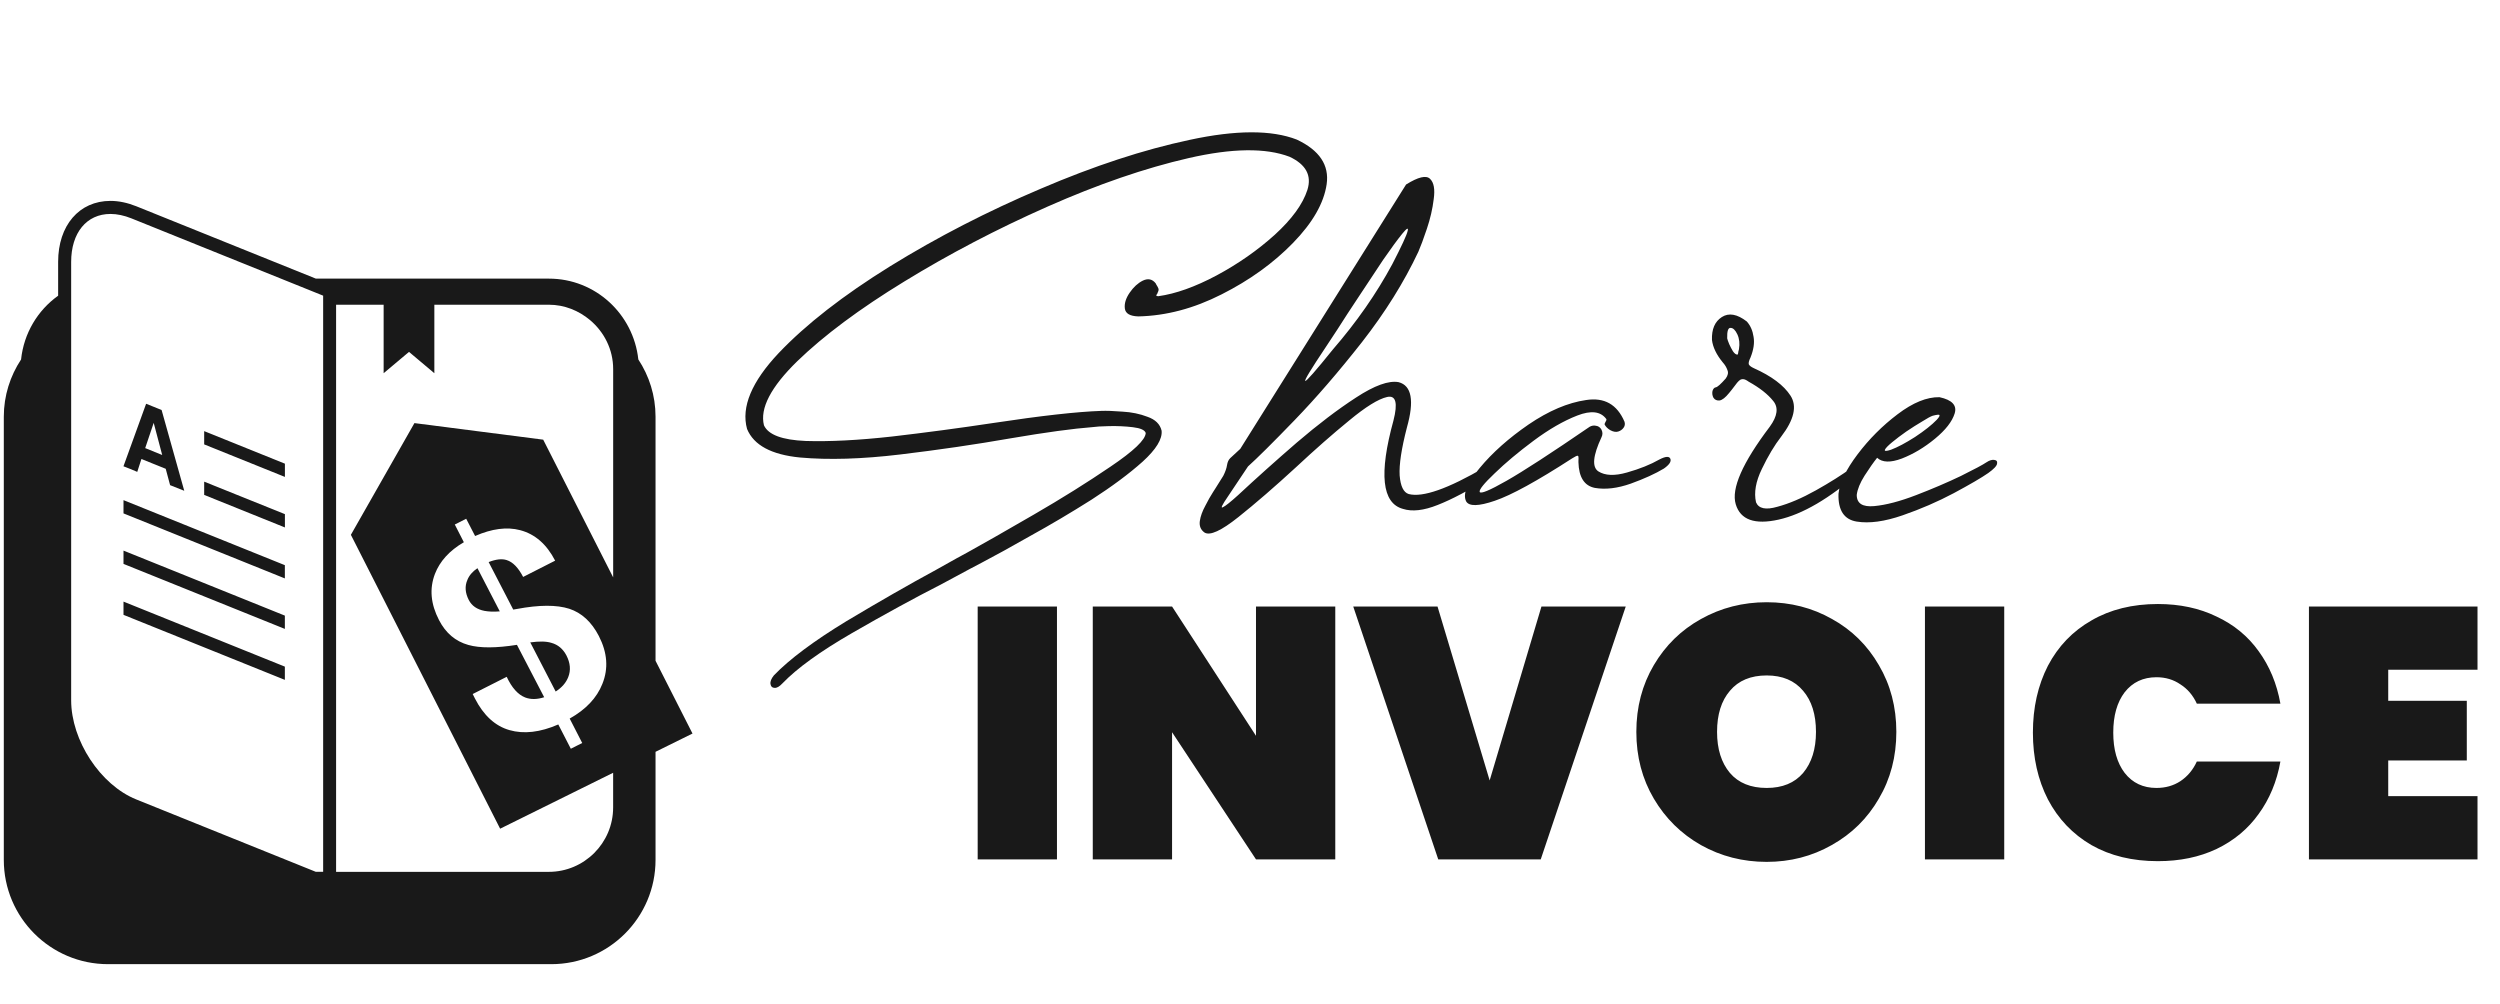 <svg width="224" height="90" viewBox="0 0 224 90" fill="none" xmlns="http://www.w3.org/2000/svg">
<path d="M11.066 44.813L25.523 50.639V51.826L11.066 46V44.813ZM11.066 50.525L25.523 56.35V55.159L11.066 49.334V50.525ZM11.066 55.09L25.523 60.916V59.73L11.066 53.904V55.09ZM11.686 42.024L11.062 41.779L13.092 36.177L13.785 36.455L14.48 36.737L16.509 43.974L15.874 43.722L15.241 43.47L14.848 42.003L12.671 41.127L12.298 42.28L11.686 42.024ZM13.01 40.15L14.533 40.767L13.771 37.887L13.01 40.15ZM18.294 39.817L25.528 42.732V41.545L18.294 38.629V39.817ZM18.294 44.344L25.528 47.259V46.067L18.294 43.156V44.344ZM49.406 57.6C48.936 57.454 48.311 57.45 47.512 57.559L49.789 61.961C50.341 61.606 50.715 61.176 50.915 60.665C51.157 60.054 51.103 59.406 50.747 58.717C50.442 58.143 49.999 57.764 49.406 57.6ZM41.874 51.97C41.633 52.531 41.678 53.124 42.002 53.758C42.275 54.29 42.75 54.607 43.412 54.735C43.786 54.803 44.239 54.827 44.78 54.778L42.78 50.911C42.34 51.205 42.034 51.562 41.874 51.97ZM58.736 67.362V77.046C58.736 82.205 54.552 86.389 49.392 86.389H9.684C4.524 86.389 0.341 82.205 0.341 77.046V37.337C0.341 35.44 0.916 33.686 1.888 32.209C2.136 29.855 3.38 27.802 5.209 26.496V23.464C5.208 20.198 7.094 18 9.898 18C10.642 18 11.417 18.165 12.206 18.479L28.303 24.965H49.182C53.352 24.965 56.755 28.145 57.194 32.206C58.166 33.683 58.736 35.439 58.736 37.334V59.205L62.048 65.725L58.736 67.362ZM28.954 26.491L28.074 26.136L25.177 24.968L11.77 19.564C11.125 19.306 10.493 19.17 9.898 19.17C7.758 19.17 6.376 20.857 6.376 23.466V25.811V27.131V28.542V28.624V62.741C6.376 66.345 8.99 70.332 12.206 71.628L28.297 78.115H28.954V27.994V27.304V26.491ZM54.944 69.237L44.812 74.251L31.439 47.92L37.133 37.91L48.671 39.394L54.94 51.734V33.071C54.94 31.3 54.124 29.735 52.86 28.673C51.856 27.834 50.579 27.303 49.178 27.303H38.918V27.993V33.44L36.647 31.529L34.374 33.44V27.994V27.304H30.114V27.994V78.118H49.175C52.346 78.118 54.937 75.534 54.937 72.349V69.238L54.944 69.237ZM51.044 64.384C52.499 63.567 53.476 62.531 53.973 61.275C54.53 59.895 54.42 58.473 53.659 56.989C53.002 55.72 52.117 54.909 51.004 54.544C49.884 54.186 48.321 54.186 46.305 54.565L45.986 54.618L43.783 50.362C44.435 50.108 44.978 50.043 45.402 50.185C45.95 50.357 46.438 50.859 46.872 51.694L49.741 50.235C48.979 48.76 47.934 47.852 46.602 47.502C45.412 47.19 44.066 47.369 42.569 48.026L41.771 46.48L40.749 46.997L41.561 48.583C40.274 49.333 39.408 50.286 38.969 51.425C38.468 52.738 38.586 54.113 39.334 55.557C39.94 56.73 40.813 57.464 41.962 57.787C43.011 58.084 44.467 58.07 46.318 57.778L48.759 62.472C48.127 62.673 47.564 62.687 47.057 62.494C46.41 62.239 45.858 61.623 45.401 60.642L42.354 62.184L42.554 62.585C43.334 64.108 44.37 65.053 45.648 65.418C46.929 65.787 48.394 65.623 50.023 64.911L51.145 67.088L52.166 66.572L51.044 64.384Z" fill="#191919"/>
<path d="M66.935 38.433C66.397 36.474 67.343 34.206 69.774 31.631C72.224 29.056 75.553 26.464 79.76 23.855C83.987 21.245 88.486 18.93 93.255 16.907C98.025 14.865 102.471 13.407 106.591 12.533C110.731 11.639 113.93 11.63 116.188 12.505C118.223 13.46 119.116 14.796 118.868 16.51C118.62 18.205 117.615 19.957 115.853 21.768C114.091 23.578 111.957 25.115 109.45 26.378C106.963 27.641 104.478 28.298 101.996 28.35C101.249 28.328 100.846 28.094 100.787 27.65C100.728 27.206 100.871 26.732 101.216 26.229C101.561 25.725 101.956 25.363 102.4 25.143C102.865 24.922 103.248 25.004 103.55 25.389C103.57 25.429 103.59 25.47 103.61 25.51C103.69 25.631 103.751 25.743 103.791 25.844C103.831 25.945 103.81 26.066 103.729 26.207C103.729 26.247 103.718 26.277 103.698 26.297C103.637 26.378 103.607 26.439 103.607 26.479C103.607 26.519 103.667 26.54 103.788 26.54C105.343 26.323 107.081 25.704 109.002 24.681C110.943 23.638 112.682 22.423 114.221 21.035C115.76 19.628 116.733 18.289 117.141 17.019C117.549 15.729 117.018 14.738 115.547 14.047C113.41 13.232 110.393 13.272 106.494 14.167C102.596 15.062 98.383 16.511 93.856 18.514C89.328 20.517 85.052 22.753 81.027 25.221C77.022 27.67 73.826 30.051 71.436 32.364C69.067 34.676 68.072 36.59 68.45 38.105C68.83 38.954 70.08 39.423 72.199 39.511C74.338 39.578 76.912 39.446 79.92 39.113C82.949 38.76 85.967 38.357 88.976 37.903C93.277 37.251 96.507 36.889 98.667 36.816C99.132 36.797 99.767 36.819 100.574 36.883C101.381 36.926 102.128 37.08 102.813 37.344C103.518 37.589 103.941 38.004 104.08 38.59C104.158 39.337 103.59 40.263 102.375 41.369C101.161 42.455 99.633 43.59 97.793 44.775C95.952 45.939 94.122 47.023 92.302 48.026C90.502 49.049 89.046 49.851 87.934 50.432C87.49 50.673 87.146 50.854 86.903 50.974C86.195 51.355 85.356 51.806 84.386 52.328C81.879 53.611 79.2 55.075 76.348 56.72C73.497 58.365 71.413 59.872 70.097 61.24C69.833 61.522 69.601 61.652 69.399 61.631C69.197 61.63 69.076 61.519 69.037 61.297C68.997 61.075 69.099 60.813 69.342 60.511C70.74 59.062 72.905 57.445 75.837 55.659C78.79 53.893 81.469 52.358 83.876 51.054C84.603 50.653 85.23 50.302 85.756 50.001C85.938 49.901 86.251 49.73 86.696 49.49C88.112 48.708 90.083 47.584 92.611 46.119C95.139 44.655 97.434 43.219 99.498 41.814C101.581 40.408 102.634 39.402 102.657 38.797C102.577 38.534 102.194 38.361 101.508 38.278C100.822 38.195 100.106 38.163 99.359 38.18C98.632 38.198 98.158 38.227 97.936 38.266C96.159 38.401 93.706 38.736 90.576 39.27C87.405 39.825 84.104 40.308 80.671 40.72C77.239 41.132 74.242 41.223 71.679 40.992C69.117 40.741 67.535 39.888 66.935 38.433ZM110.217 41.063C110.217 41.063 110.227 41.053 110.248 41.033C110.369 40.932 110.663 40.661 111.128 40.218L125.983 16.534C127.075 15.852 127.792 15.683 128.134 16.027C128.476 16.351 128.585 16.957 128.461 17.845C128.357 18.712 128.152 19.599 127.846 20.507C127.54 21.414 127.286 22.099 127.082 22.563C125.801 25.283 124.117 27.982 122.029 30.659C119.941 33.316 117.925 35.65 115.981 37.662C114.037 39.673 112.649 41.051 111.819 41.795L110.024 44.483C109.497 45.248 109.344 45.571 109.567 45.45C109.789 45.35 110.244 44.989 110.933 44.365C112.552 42.857 114.303 41.289 116.186 39.66C118.089 38.032 119.859 36.686 121.498 35.622C123.156 34.538 124.429 34.078 125.317 34.242C126.486 34.549 126.734 35.902 126.06 38.301C125.569 40.197 125.352 41.629 125.409 42.598C125.487 43.567 125.757 44.123 126.221 44.266C127.471 44.593 129.745 43.794 133.041 41.867C133.243 41.747 133.415 41.737 133.556 41.839C133.717 41.94 133.787 42.092 133.766 42.294C133.765 42.475 133.634 42.656 133.371 42.837C131.611 43.941 130.095 44.743 128.821 45.243C127.568 45.744 126.529 45.861 125.702 45.596C123.827 45.085 123.543 42.45 124.851 37.692C125.26 36.099 125.071 35.392 124.283 35.571C123.495 35.75 122.363 36.452 120.885 37.678C119.408 38.884 117.829 40.272 116.148 41.84C114.225 43.609 112.494 45.107 110.956 46.333C109.418 47.559 108.407 48.02 107.924 47.715C107.582 47.472 107.442 47.128 107.504 46.685C107.566 46.261 107.729 45.807 107.993 45.324C108.237 44.84 108.47 44.428 108.693 44.085C108.774 43.964 108.846 43.854 108.906 43.753L109.606 42.635C109.789 42.273 109.901 41.95 109.943 41.667C109.984 41.405 110.076 41.204 110.217 41.063ZM118.788 31.102C116.131 35.069 116.343 35.14 119.423 31.316C121.551 28.861 123.326 26.314 124.747 23.675C125.58 22.063 126.038 21.076 126.12 20.713C126.222 20.35 126.06 20.43 125.634 20.953C125.209 21.477 124.641 22.252 123.931 23.279C123.242 24.305 122.521 25.393 121.771 26.541C121.02 27.668 120.371 28.665 119.823 29.531C119.296 30.337 118.951 30.86 118.788 31.102ZM148.695 41.164C149.241 40.883 149.564 40.864 149.664 41.106C149.764 41.349 149.571 41.641 149.086 41.982C148.317 42.444 147.327 42.895 146.114 43.335C144.922 43.754 143.852 43.882 142.904 43.717C141.956 43.532 141.464 42.764 141.428 41.411L141.429 41.26C141.45 40.977 141.43 40.836 141.37 40.836C141.309 40.816 141.137 40.896 140.854 41.076C137.719 43.104 135.414 44.368 133.939 44.867C132.484 45.367 131.626 45.384 131.365 44.919C131.045 44.272 131.452 43.275 132.587 41.926C133.721 40.558 135.179 39.261 136.959 38.036C138.76 36.811 140.478 36.08 142.113 35.843C143.749 35.587 144.897 36.236 145.558 37.793C145.618 37.995 145.587 38.176 145.465 38.337C145.343 38.498 145.182 38.609 144.98 38.669C144.778 38.728 144.546 38.687 144.284 38.545C144.042 38.403 143.871 38.231 143.771 38.029C143.771 37.988 143.781 37.948 143.801 37.908C143.822 37.867 143.842 37.827 143.862 37.787C143.883 37.746 143.903 37.706 143.923 37.666C143.944 37.626 143.944 37.585 143.924 37.545C143.422 36.857 142.554 36.753 141.321 37.233C140.089 37.713 138.784 38.466 137.408 39.49C136.032 40.515 134.869 41.49 133.917 42.415C132.965 43.32 132.519 43.874 132.579 44.076C132.659 44.278 133.458 43.947 134.974 43.085C136.491 42.222 138.979 40.606 142.438 38.236C142.62 38.136 142.802 38.106 142.983 38.147C143.185 38.168 143.346 38.269 143.467 38.452C143.607 38.694 143.616 38.936 143.494 39.178C142.722 40.831 142.628 41.849 143.212 42.235C143.816 42.62 144.673 42.654 145.784 42.334C146.916 42.015 147.886 41.625 148.695 41.164ZM154.355 32.464C153.792 31.776 153.472 31.109 153.393 30.463C153.356 29.494 153.651 28.809 154.278 28.407C154.905 28.006 155.652 28.139 156.517 28.808C156.839 29.173 157.039 29.628 157.118 30.173C157.217 30.718 157.124 31.343 156.839 32.049C156.717 32.291 156.666 32.482 156.686 32.623C156.726 32.745 156.877 32.866 157.139 32.988C158.731 33.7 159.828 34.521 160.43 35.452C161.032 36.382 160.756 37.602 159.6 39.112C158.992 39.897 158.414 40.864 157.865 42.012C157.316 43.141 157.141 44.139 157.34 45.008C157.58 45.574 158.215 45.707 159.246 45.408C160.296 45.129 161.448 44.638 162.702 43.936C163.956 43.234 165.038 42.551 165.948 41.888C166.232 41.647 166.454 41.537 166.615 41.558C166.777 41.558 166.857 41.639 166.857 41.801C166.876 41.962 166.795 42.133 166.613 42.315C163.921 44.667 161.504 46.081 159.363 46.558C157.222 47.035 155.942 46.577 155.523 45.183C155.104 43.789 156.121 41.471 158.574 38.23C159.263 37.284 159.367 36.518 158.884 35.931C158.402 35.324 157.667 34.746 156.68 34.198C156.64 34.177 156.61 34.157 156.59 34.137C156.388 33.995 156.207 33.944 156.045 33.983C155.904 34.003 155.712 34.184 155.468 34.526C155.225 34.849 155.043 35.08 154.921 35.221C154.597 35.623 154.313 35.844 154.071 35.884C153.829 35.903 153.648 35.822 153.527 35.64C153.427 35.458 153.397 35.256 153.438 35.034C153.5 34.833 153.601 34.722 153.742 34.702C153.883 34.683 154.177 34.421 154.623 33.918C154.826 33.636 154.877 33.384 154.777 33.162C154.697 32.919 154.556 32.687 154.355 32.464ZM155.812 31.288C155.895 30.784 155.846 30.34 155.666 29.956C155.485 29.572 155.284 29.379 155.062 29.379C154.84 29.358 154.738 29.67 154.756 30.316C154.776 30.417 154.836 30.589 154.936 30.831C155.036 31.054 155.146 31.266 155.267 31.468C155.407 31.671 155.538 31.772 155.659 31.772C155.7 31.772 155.72 31.752 155.72 31.712C155.74 31.651 155.751 31.591 155.751 31.53C155.771 31.45 155.792 31.369 155.812 31.288ZM173.78 35.588C174.91 35.834 175.362 36.32 175.138 37.046C174.913 37.771 174.325 38.526 173.374 39.31C172.423 40.094 171.432 40.686 170.401 41.086C169.391 41.466 168.654 41.444 168.191 41.018C167.867 41.421 167.492 41.954 167.066 42.619C166.66 43.263 166.426 43.838 166.364 44.342C166.361 45.109 166.885 45.444 167.935 45.346C168.984 45.249 170.237 44.92 171.692 44.36C173.147 43.8 174.481 43.229 175.694 42.648C176.907 42.047 177.675 41.636 177.999 41.415C178.241 41.254 178.464 41.184 178.665 41.205C178.887 41.226 178.978 41.337 178.937 41.539C178.916 41.741 178.653 42.022 178.147 42.384C177.54 42.806 176.509 43.408 175.053 44.19C173.617 44.952 172.091 45.613 170.475 46.172C168.858 46.732 167.485 46.919 166.356 46.733C165.226 46.548 164.684 45.719 164.729 44.246C164.834 43.257 165.403 42.078 166.437 40.709C167.471 39.34 168.665 38.144 170.021 37.119C171.397 36.074 172.65 35.564 173.78 35.588ZM173.169 37.251C172.987 37.311 172.674 37.481 172.229 37.762C171.784 38.023 171.309 38.324 170.803 38.666C170.317 39.007 169.893 39.328 169.528 39.63C169.164 39.931 168.951 40.153 168.89 40.294C168.829 40.435 169.011 40.436 169.435 40.296C170.021 40.076 170.739 39.695 171.588 39.153C172.438 38.59 173.086 38.078 173.531 37.615C173.734 37.394 173.815 37.253 173.775 37.192C173.755 37.132 173.553 37.151 173.169 37.251Z" fill="#191919"/>
<path d="M94.704 54.344V77H87.6V54.344H94.704ZM119.641 77H112.537L105.017 65.608V77H97.912V54.344H105.017L112.537 65.928V54.344H119.641V77ZM145.666 54.344L138.05 77H128.866L121.25 54.344H128.802L133.474 69.928L138.114 54.344H145.666ZM158.296 77.224C156.163 77.224 154.2 76.723 152.408 75.72C150.638 74.717 149.23 73.331 148.184 71.56C147.139 69.789 146.616 67.795 146.616 65.576C146.616 63.357 147.139 61.363 148.184 59.592C149.23 57.821 150.638 56.445 152.408 55.464C154.2 54.461 156.163 53.96 158.296 53.96C160.43 53.96 162.382 54.461 164.152 55.464C165.923 56.445 167.32 57.821 168.344 59.592C169.39 61.363 169.912 63.357 169.912 65.576C169.912 67.795 169.39 69.789 168.344 71.56C167.32 73.331 165.912 74.717 164.12 75.72C162.35 76.723 160.408 77.224 158.296 77.224ZM158.296 70.6C159.704 70.6 160.792 70.152 161.56 69.256C162.328 68.339 162.712 67.112 162.712 65.576C162.712 64.019 162.328 62.792 161.56 61.896C160.792 60.979 159.704 60.52 158.296 60.52C156.867 60.52 155.768 60.979 155 61.896C154.232 62.792 153.848 64.019 153.848 65.576C153.848 67.112 154.232 68.339 155 69.256C155.768 70.152 156.867 70.6 158.296 70.6ZM179.579 54.344V77H172.475V54.344H179.579ZM182.148 65.64C182.148 63.4 182.596 61.405 183.492 59.656C184.409 57.907 185.71 56.552 187.396 55.592C189.081 54.611 191.065 54.12 193.348 54.12C195.31 54.12 197.06 54.493 198.596 55.24C200.153 55.965 201.412 57 202.372 58.344C203.353 59.688 204.004 61.256 204.324 63.048H196.836C196.494 62.301 196.004 61.725 195.364 61.32C194.745 60.893 194.03 60.68 193.22 60.68C192.025 60.68 191.076 61.128 190.372 62.024C189.689 62.92 189.348 64.125 189.348 65.64C189.348 67.155 189.689 68.36 190.372 69.256C191.076 70.152 192.025 70.6 193.22 70.6C194.03 70.6 194.745 70.397 195.364 69.992C196.004 69.565 196.494 68.979 196.836 68.232H204.324C204.004 70.024 203.353 71.592 202.372 72.936C201.412 74.28 200.153 75.325 198.596 76.072C197.06 76.797 195.31 77.16 193.348 77.16C191.065 77.16 189.081 76.68 187.396 75.72C185.71 74.739 184.409 73.373 183.492 71.624C182.596 69.875 182.148 67.88 182.148 65.64ZM213.985 60.008V62.792H221.025V68.136H213.985V71.336H221.985V77H206.881V54.344H221.985V60.008H213.985Z" fill="#191919"/>
</svg>

